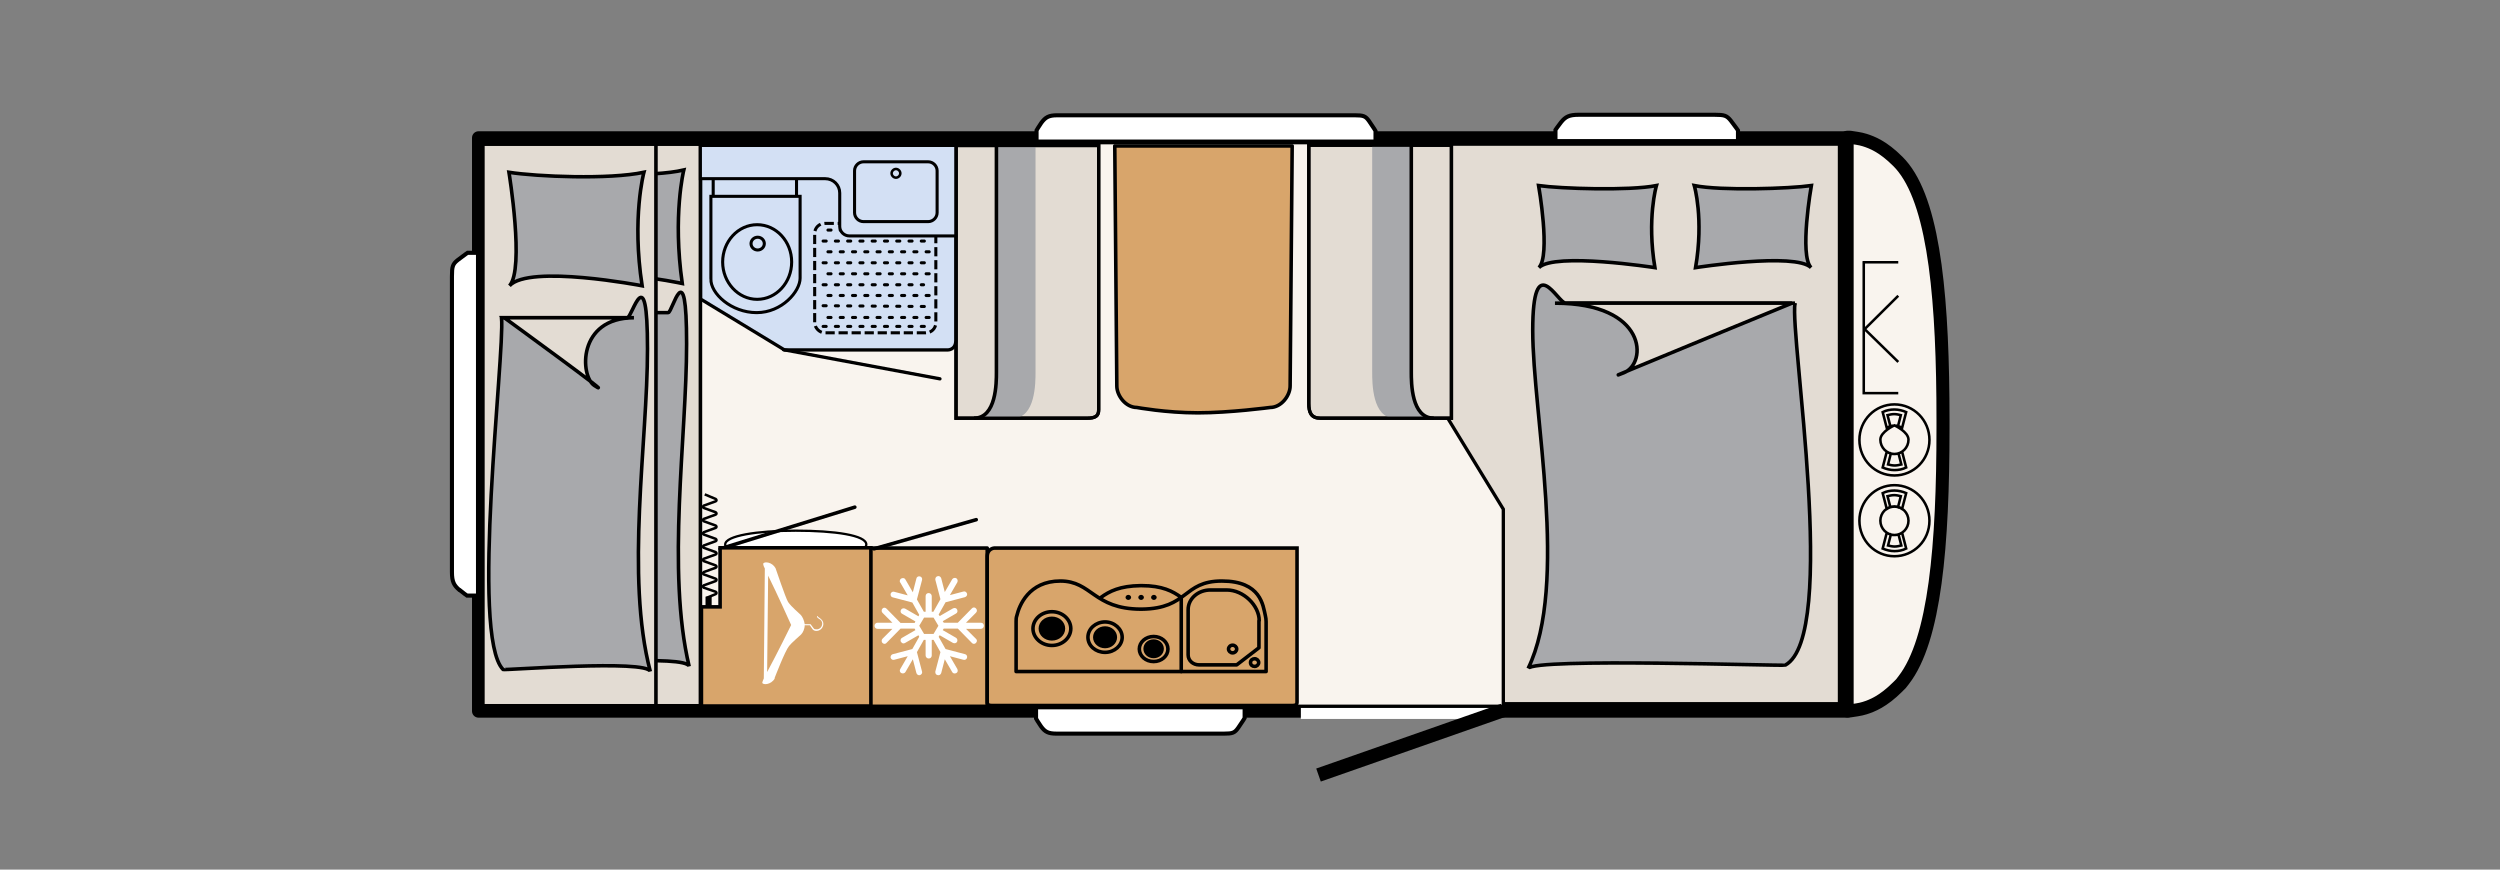 <?xml version="1.0" encoding="UTF-8"?>
<svg id="Ebene_1" xmlns="http://www.w3.org/2000/svg" xmlns:xlink="http://www.w3.org/1999/xlink" version="1.1" viewBox="0 0 978 340.2">
  <rect x="0" y="0" width="978" height="340.2" fill="#808080" stroke="none"/>
  <!-- Generator: Adobe Illustrator 29.2.1, SVG Export Plug-In . SVG Version: 2.1.0 Build 116)  -->
  <defs>
    <style>
      .st0, .st1, .st2, .st3, .st4, .st5, .st6, .st7, .st8, .st9, .st10, .st11, .st12, .st13, .st14, .st15, .st16, .st17, .st18, .st19, .st20, .st21, .st22, .st23, .st24 {
        fill: none;
      }

      .st1 {
        stroke-dasharray: 3.6 1.5 3.6 1.5;
      }

      .st1, .st2, .st3, .st4, .st5, .st6, .st7, .st8, .st9, .st10, .st11, .st12, .st13, .st14, .st15, .st16, .st18, .st19, .st20, .st21, .st22, .st23, .st24 {
        stroke: #000;
      }

      .st1, .st23 {
        stroke-width: 1.2px;
      }

      .st25 {
        fill: #709bd2;
      }

      .st2, .st19 {
        stroke-width: 1.3px;
      }

      .st3 {
        stroke-width: 1.3px;
      }

      .st4, .st20 {
        stroke-width: 1.4px;
      }

      .st5 {
        stroke-width: 1.4px;
      }

      .st6 {
        stroke-width: 1.4px;
      }

      .st26 {
        fill: #f9f4ee;
      }

      .st7 {
        stroke-width: 1.4px;
      }

      .st8 {
        stroke-width: 1.4px;
      }

      .st27 {
        fill: #fed16d;
      }

      .st28 {
        fill: #d3e0f4;
      }

      .st9 {
        stroke-width: 1.2px;
      }

      .st10 {
        stroke-width: .9px;
      }

      .st11 {
        stroke-width: .9px;
      }

      .st12 {
        stroke-width: 1px;
      }

      .st13 {
        stroke-width: 1px;
      }

      .st14 {
        stroke-width: 1px;
      }

      .st15 {
        stroke-width: 1.6px;
      }

      .st29 {
        fill: #d8a56b;
      }

      .st16 {
        stroke-width: 1.2px;
      }

      .st17 {
        stroke: #fff;
        stroke-width: 4.3px;
      }

      .st30 {
        fill: #fff;
      }

      .st18 {
        stroke-width: 1.4px;
      }

      .st18, .st19, .st20, .st21 {
        stroke-linejoin: round;
      }

      .st18, .st19, .st20, .st23 {
        stroke-linecap: round;
      }

      .st21 {
        stroke-linecap: square;
        stroke-width: 5.1px;
      }

      .st31 {
        fill: #a8a9ac;
      }

      .st22 {
        stroke-width: 2.4px;
      }

      .st23 {
        stroke-dasharray: 1.2 3.6 1.2 3.6;
      }

      .st32 {
        fill: #e3dcd3;
      }

      .st33 {
        clip-path: url(#clippath);
      }

      .st24 {
        stroke-width: 5.4px;
      }
    </style>
    <clipPath id="clippath">
      <rect class="st0" x="167.2" y="0" width="810.7" height="340.2"/>
    </clipPath>
  </defs>
  <rect class="st26" x="187.2" y="53.9" width="535.6" height="224.3"/>
  <rect class="st21" x="187.2" y="53.9" width="535.6" height="224.3"/>
  <g class="st33">
    <path class="st26" d="M723.8,278.1c1.2-.2,3.9-.5,5.7-1.1,2.8-.9,7.1-2.5,12.9-8.3,0,0,.1-.1.2-.2.7-.6,1.4-1.4,2.1-2.4,12.3-15.8,15.4-53,15.4-98.4h0c0-.7,0-1.2,0-1.8,0-.6,0-1.1,0-1.7h0c0-45.5-3.1-82.7-15.4-98.5-.7-.9-1.4-1.7-2.1-2.4,0,0-.1-.1-.2-.2-5.8-5.8-10.1-7.4-12.9-8.3-1.8-.6-4.5-.9-5.7-1.1-.8,0-1.2,0-1.2,0v14.6s0,0,0,0v97.6s0,97.6,0,97.6h0v14.6s.3,0,1.2,0"/>
    <path class="st21" d="M723.8,278.1c1.2-.2,3.9-.5,5.7-1.1,2.8-.9,7.1-2.5,12.9-8.3,0,0,.1-.1.2-.2.7-.6,1.4-1.4,2.1-2.4,12.3-15.8,15.4-53,15.4-98.4h0c0-.7,0-1.2,0-1.8,0-.6,0-1.1,0-1.7h0c0-45.5-3.1-82.7-15.4-98.5-.7-.9-1.4-1.7-2.1-2.4,0,0-.1-.1-.2-.2-5.8-5.8-10.1-7.4-12.9-8.3-1.8-.6-4.5-.9-5.7-1.1-.8,0-1.2,0-1.2,0v14.6s0,0,0,0v97.6s0,97.6,0,97.6h0v14.6s.3,0,1.2,0Z"/>
    <polygon class="st32" points="566.6 56.4 566.6 164 588.1 199.2 588.1 275.3 719.6 275.3 719.6 56.4 566.6 56.4"/>
    <polygon class="st3" points="566.6 56.4 566.6 164 588.1 199.2 588.1 275.3 719.6 275.3 719.6 56.4 566.6 56.4"/>
    <path class="st31" d="M708.6,72.6c-8.5,1.2-35.2,2.1-45.8,0,0,0,3.8,12.9.5,32.1,0,0,39.1-6.1,45.2,0-4.7-4.7.1-32.1.1-32.1"/>
    <path class="st8" d="M708.6,72.6c-8.5,1.2-35.2,2.1-45.8,0,0,0,3.8,12.9.5,32.1,0,0,39.1-6.1,45.2,0-4.7-4.7.1-32.1.1-32.1Z"/>
    <path class="st31" d="M702.2,118.6c-2.1,12.8,17.2,130.2-3.8,141.6-.7.4-98.5-2.9-100.6,1.3,16-32.9,1.8-99.9,1.8-132.2s9.8-10.7,12.9-10.7h89.7Z"/>
    <path class="st8" d="M702.2,118.6c-2.1,12.8,17.2,130.2-3.8,141.6-.7.4-98.5-2.9-100.6,1.3,16-32.9,1.8-99.9,1.8-132.2s9.8-10.7,12.9-10.7h89.7Z"/>
    <path class="st32" d="M608.3,118.6h92.7s-83.3,34.2-65.7,27.2c9.2-3.7,9.2-27.2-27-27.2"/>
    <path class="st7" d="M608.3,118.6h92.7s-83.3,34.2-65.7,27.2c9.2-3.7,9.2-27.2-27-27.2Z"/>
    <path class="st31" d="M601.9,72.6c8.6,1.2,35.4,2.1,46.1,0,0,0-3.8,12.9-.6,32.1,0,0-39.3-6.1-45.4,0,4.7-4.7-.1-32.1-.1-32.1"/>
    <path class="st8" d="M601.9,72.6c8.6,1.2,35.4,2.1,46.1,0,0,0-3.8,12.9-.6,32.1,0,0-39.3-6.1-45.4,0,4.7-4.7-.1-32.1-.1-32.1Z"/>
    <path class="st32" d="M512,56.8s0,96.7,0,101c0,3.6.9,5.8,4.6,5.8h51.2V56.8h-55.8Z"/>
    <path class="st3" d="M512,56.8s0,96.7,0,101c0,3.6.9,5.8,4.6,5.8h51.2V56.8h-55.8Z"/>
    <path class="st31" d="M536.8,56.9v88.7c0,4.1,0,18,8.8,18h15.2c-8.8,0-8.8-13.9-8.8-18V56.9h-15.3Z"/>
    <path class="st4" d="M560.9,163.6c-8.8,0-8.8-13.9-8.8-18V56.9"/>
    <path class="st3" d="M512,56.8s0,96.7,0,101c0,3.6.9,5.8,4.6,5.8h51.2V56.8h-55.8Z"/>
    <path class="st32" d="M429.8,56.9v103.4c0,2.4-1.2,3.3-4.6,3.3h-51.2V56.9h55.7Z"/>
    <path class="st3" d="M429.8,56.9v103.4c0,2.4-1.2,3.3-4.6,3.3h-51.2V56.9h55.7Z"/>
    <path class="st31" d="M405.1,56.9v88.7c0,4.1,0,18-8.8,18h-15.2c8.8,0,8.8-13.9,8.8-18V56.9h15.3Z"/>
    <path class="st4" d="M381,163.6c8.8,0,8.8-13.9,8.8-18V56.9"/>
    <path class="st3" d="M429.8,56.9v103.4c0,2.4-1.2,3.3-4.6,3.3h-51.2V56.9h55.7Z"/>
    <path class="st29" d="M436.1,57.1l.8,93.9c0,3.8,3.5,8.4,7.8,8.4,0,0,11.4,2.1,23.9,2.1s28.3-2.1,28.3-2.1c4.3,0,7.8-4.6,7.8-8.4l.8-93.9h-69.4Z"/>
    <path class="st18" d="M436.1,57.1l.8,93.9c0,3.8,3.5,8.4,7.8,8.4,0,0,11.4,2.1,23.9,2.1s28.3-2.1,28.3-2.1c4.3,0,7.8-4.6,7.8-8.4l.8-93.9h-69.4Z"/>
    <rect class="st32" x="212.1" y="56.4" width="61.9" height="219.7"/>
    <rect class="st5" x="212.1" y="56.4" width="61.9" height="219.7"/>
    <path class="st31" d="M219.5,66.5c9.9,1.7,35.6,2.9,48,0,0,0-4.4,17.8-.6,44.4,0,0-40.1-8.5-47.2,0,5.4-6.5-.2-44.4-.2-44.4"/>
    <path class="st8" d="M219.5,66.5c9.9,1.7,35.6,2.9,48,0,0,0-4.4,17.8-.6,44.4,0,0-40.1-8.5-47.2,0,5.4-6.5-.2-44.4-.2-44.4Z"/>
    <path class="st31" d="M216.8,122.3c1.2,14.5-11.2,124.5.5,137.6.4.4,51.2-4,52.3.8-8.9-37.4-1-89.6-1-126.2s-5.5-12.2-7.2-12.2h-44.6Z"/>
    <path class="st8" d="M216.8,122.3c1.2,14.5-11.2,124.5.5,137.6.4.4,51.2-4,52.3.8-8.9-37.4-1-89.6-1-126.2s-5.5-12.2-7.2-12.2h-44.6Z"/>
    <path class="st27" d="M257.9,122.3h-46s41.7,33.4,32,26.5c-5.1-3.6-6.1-26.5,14-26.5"/>
    <path class="st11" d="M257.9,122.3h-46s41.7,33.4,32,26.5c-5.1-3.6-6.1-26.5,14-26.5Z"/>
    <rect class="st32" x="188.9" y="56.4" width="67.7" height="219.7"/>
    <rect class="st5" x="188.9" y="56.4" width="67.7" height="219.7"/>
    <path class="st31" d="M199.1,67.4c10.9,1.7,39.2,2.9,52.8,0,0,0-4.8,17.8-.7,44.4,0,0-44.2-8.5-51.9,0,6-6.5-.2-44.4-.2-44.4"/>
    <path class="st8" d="M199.1,67.4c10.9,1.7,39.2,2.9,52.8,0,0,0-4.8,17.8-.7,44.4,0,0-44.2-8.5-51.9,0,6-6.5-.2-44.4-.2-44.4Z"/>
    <path class="st31" d="M196.2,124.3c1.3,14.5-12.3,124.5.6,137.6.4.4,56.3-4,57.6.8-9.8-37.4-1.1-89.6-1.1-126.2s-6-12.2-7.9-12.2h-49.1Z"/>
    <path class="st8" d="M196.2,124.3c1.3,14.5-12.3,124.5.6,137.6.4.4,56.3-4,57.6.8-9.8-37.4-1.1-89.6-1.1-126.2s-6-12.2-7.9-12.2h-49.1Z"/>
    <path class="st32" d="M247.9,124.3h-50.6s45.9,33.4,35.2,26.5c-5.6-3.6-6.7-26.5,15.5-26.5"/>
    <path class="st4" d="M247.9,124.3h-50.6s45.9,33.4,35.2,26.5c-5.6-3.6-6.7-26.5,15.5-26.5Z"/>
    <rect class="st29" x="340.3" y="214.4" width="45.9" height="61.9"/>
    <rect class="st20" x="340.3" y="214.4" width="45.9" height="61.9"/>
    <path class="st30" d="M365.2,239.3h-.7v-6.1c0-.6-.5-1.2-1.2-1.2s-1.2.5-1.2,1.2v6.1h-.7l-2.7-4.8,2-7.6c.2-.6-.2-1.3-.8-1.4-.6-.2-1.3.2-1.4.8l-1.4,5.4-2.9-5c-.3-.6-1-.7-1.6-.4-.4.2-.6.6-.6,1s0,.4.2.6l2.9,5-5.3-1.4c-.6-.2-1.2.2-1.4.8,0,0,0,.2,0,.3,0,.5.3,1,.9,1.1l7.6,2,2.7,4.8-.3.6-5.2-3c-.6-.3-1.3-.1-1.6.4-.1.2-.2.4-.2.6,0,.4.2.8.6,1l5.2,3-.3.6h-5.5l-5.5-5.6c-.5-.5-1.2-.5-1.6,0-.2.2-.3.5-.3.8s.1.6.3.8l3.9,3.9h-5.8c-.6,0-1.2.5-1.2,1.2s.5,1.2,1.2,1.2h5.8l-3.9,3.9c-.2.2-.3.5-.3.8s.1.6.3.8c.5.5,1.2.5,1.6,0l5.5-5.6h5.5l.3.6-5.2,3c-.4.2-.6.6-.6,1s0,.4.2.6c.3.6,1,.8,1.6.4l5.2-3,.3.6-2.7,4.8-7.6,2c-.5.1-.9.6-.9,1.1s0,.2,0,.3c.2.6.8,1,1.4.8l5.3-1.4-2.9,5c-.1.2-.2.4-.2.6,0,.4.2.8.6,1,.6.3,1.3.1,1.6-.4l2.9-5,1.4,5.4c.2.6.8,1,1.4.8.6-.2,1-.8.8-1.4l-2-7.6,2.7-4.8h.7v6.1c0,.6.5,1.2,1.2,1.2s1.2-.5,1.2-1.2v-6.1h.7l2.7,4.8-2,7.6c0,.1,0,.2,0,.3,0,.5.3,1,.9,1.1.6.2,1.2-.2,1.4-.8l1.4-5.4,2.9,5c.3.6,1,.7,1.6.4.6-.3.7-1,.4-1.6l-2.9-5,5.3,1.4c.6.2,1.3-.2,1.4-.8.2-.6-.2-1.3-.8-1.4l-7.6-2-2.7-4.8.4-.6,5.2,3c.6.3,1.3.1,1.6-.4.3-.6.1-1.3-.4-1.6l-5.2-3,.4-.6h5.5l5.5,5.6c.4.5,1.2.5,1.6,0,.5-.5.5-1.2,0-1.6l-3.9-3.9h5.8c.6,0,1.2-.5,1.2-1.2s-.5-1.2-1.2-1.2h-5.8l3.9-3.9c.5-.5.5-1.2,0-1.7-.4-.5-1.2-.5-1.6,0l-5.5,5.6h-5.5l-.4-.6,5.2-3c.6-.3.7-1,.4-1.6-.3-.6-1-.7-1.6-.4l-5.2,3-.4-.6,2.7-4.8,7.6-2c.6-.2,1-.8.8-1.4-.2-.6-.8-1-1.4-.8l-5.3,1.4,2.9-5c.3-.6.1-1.3-.4-1.6s-1.3-.1-1.6.4l-2.9,5-1.4-5.4c-.2-.6-.8-1-1.4-.8-.5.1-.9.6-.9,1.1s0,.2,0,.3l2,7.6-2.7,4.8ZM365.2,241.6l1.9,3.2-1.9,3.2h-3.7l-1.9-3.2,1.9-3.2h3.7Z"/>
    <path class="st29" d="M504.7,276c1.5,0,2.7.1,2.7-1.3v-60.3h-118.4s-2.8.1-2.8,3.4v56.9c0,1.4,1.2,1.3,2.7,1.3h115.7Z"/>
    <path class="st6" d="M504.7,276c1.5,0,2.7.1,2.7-1.3v-60.3h-118.4s-2.8.1-2.8,3.4v56.9c0,1.4,1.2,1.3,2.7,1.3h115.7Z"/>
    <path class="st30" d="M283.7,213c0-3.4,12.3-5.4,27.6-5.4s27.6,1.8,27.6,5.4-12.3,3.9-27.6,3.9-27.6.4-27.6-3.9"/>
    <path class="st10" d="M283.7,213c0-3.4,12.3-5.4,27.6-5.4s27.6,1.8,27.6,5.4-12.3,3.9-27.6,3.9-27.6.4-27.6-3.9Z"/>
    <line class="st29" x1="281.7" y1="214.7" x2="334.4" y2="198.4"/>
    <line class="st18" x1="281.7" y1="214.7" x2="334.4" y2="198.4"/>
    <line class="st29" x1="341.9" y1="214.7" x2="381.9" y2="203.3"/>
    <line class="st18" x1="341.9" y1="214.7" x2="381.9" y2="203.3"/>
    <line class="st22" x1="277.2" y1="241.1" x2="277.2" y2="233.4"/>
    <path class="st12" d="M276.4,233.9l3.6-1.5c.4-.2.4-.6,0-.9l-4.7-1.6c-.4-.3-.4-.7,0-.9l4.7-1.7c.4-.2.4-.7,0-.9l-4.7-1.7c-.4-.2-.4-.6,0-.9l4.7-1.7c.4-.2.4-.6,0-.9l-4.7-1.7c-.4-.2-.4-.7,0-.9l4.7-1.7c.4-.2.4-.6,0-.9l-4.7-1.7c-.4-.2-.4-.6,0-.9l4.7-1.7c.4-.2.4-.6,0-.9l-4.7-1.7c-.4-.2-.4-.6,0-.9l4.7-1.7c.4-.2.4-.6,0-.9l-4.7-1.7c-.4-.2-.4-.7,0-.9l4.7-1.7c.4-.2.4-.6,0-.9l-4.7-1.7c-.4-.2-.4-.6,0-.9l4.7-1.7c.4-.2.4-.6,0-.9l-4.3-1.8"/>
    <polygon class="st29" points="281.7 237.4 274.4 237.4 274.4 276.2 340.7 276.2 340.7 214.3 281.7 214.3 281.7 237.4"/>
    <polygon class="st4" points="281.7 237.4 274.4 237.4 274.4 276.2 340.7 276.2 340.7 214.3 281.7 214.3 281.7 237.4"/>
    <path class="st30" d="M303,265.3c.1-.2,4.1-10.7,5.7-12.6.9-1.2,4-3.8,4.7-4.5.7-.7,1.4-2.2,1.4-3.6s0,0,0,0h2c.2.3.7,1,1.1,1.6.4.5,1.1.7,1.8.6.9-.1,1.7-.7,2.1-1.5.8-1.7-.2-2.7-.6-3.1-.1-.1-.3-.2-.5-.4-.2-.2-.6-.4-.7-.5,0,0,0,0,0,0,0-.1,0-.2-.2-.3-.1,0-.2,0-.2.2,0,.3.3.6.8.9.2.1.4.2.5.3.5.4,1.1,1.3.5,2.6-.3.7-1,1.1-1.7,1.2-.6,0-1.2,0-1.4-.4-.5-.7-1.2-1.6-1.2-1.6,0,0-.1,0-.2,0h-2.1c-.2-1.5-.9-3-1.6-3.7-.8-.8-3.6-3.1-4.9-5-1-1.6-4.8-13-4.9-13.2-1.3-2.4-4.2-2.7-4.8-1.9-.1.2,0,.9.6,2l-.4,43c-.4.9-.6,1.5-.6,1.7.2.9,3.4.9,4.9-1.7M300.4,225c3.5,7,9.1,19.5,9.1,19.5,0,0-5.8,11.8-9.4,18.4l.4-37.9Z"/>
    <path class="st28" d="M373.9,57.2v76c0,3.8-3.2,3.7-3.2,3.7h-63.8l-32.8-19.9v-59.8s99.8,0,99.8,0Z"/>
    <path class="st2" d="M373.9,57.2v76c0,3.8-3.2,3.7-3.2,3.7h-63.8l-32.8-19.9v-59.8s99.8,0,99.8,0Z"/>
    <line class="st28" x1="306.5" y1="136.8" x2="367.7" y2="148.2"/>
    <line class="st19" x1="306.5" y1="136.8" x2="367.7" y2="148.2"/>
    <path class="st20" d="M430.7,233.7c3.3-2.4,7.4-4.5,15.5-4.6h.4c8.1,0,12.2,2.2,15.5,4.6M490,262.7h-92.5v-19.5c0-.8,0-1.6.3-2.4.9-3.8,4.6-13.5,17-13.5s12.9,10.9,31.4,11h.4c18.5-.2,16-11,31.4-11s16.1,9.7,17,13.5c.2.8.3,1.6.3,2.4v19.5h-92.5"/>
    <path class="st20" d="M411.5,252.5c4.1,0,7.4-3,7.4-6.6s-3.3-6.6-7.4-6.6-7.4,3-7.4,6.6,3.3,6.6,7.4,6.6Z"/>
    <path d="M411.5,249.9c2.5,0,4.5-1.8,4.5-4s-2-4-4.5-4-4.5,1.8-4.5,4,2,4,4.5,4"/>
    <path class="st20" d="M451.3,258.8c3.1,0,5.6-2.2,5.6-4.9s-2.5-4.9-5.6-4.9-5.6,2.2-5.6,4.9,2.5,4.9,5.6,4.9ZM411.5,249.9c2.5,0,4.5-1.8,4.5-4s-2-4-4.5-4-4.5,1.8-4.5,4,2,4,4.5,4Z"/>
    <path d="M451.3,256.8c1.8,0,3.3-1.3,3.3-3s-1.5-3-3.3-3-3.3,1.3-3.3,3,1.5,3,3.3,3"/>
    <path class="st20" d="M432.3,255.2c3.7,0,6.7-2.7,6.7-5.9s-3-6-6.7-6-6.7,2.7-6.7,6,3,5.9,6.7,5.9ZM451.3,256.8c1.8,0,3.3-1.3,3.3-3s-1.5-3-3.3-3-3.3,1.3-3.3,3,1.5,3,3.3,3Z"/>
    <path d="M432.3,252.9c2.2,0,4-1.6,4-3.6s-1.8-3.6-4-3.6-4,1.6-4,3.6,1.8,3.6,4,3.6"/>
    <path class="st20" d="M432.3,252.9c2.2,0,4-1.6,4-3.6s-1.8-3.6-4-3.6-4,1.6-4,3.6,1.8,3.6,4,3.6Z"/>
    <path d="M451.4,234.7c.6,0,1.1-.5,1.1-1s-.5-1-1.1-1-1.1.5-1.1,1,.5,1,1.1,1"/>
    <path d="M441.4,234.7c.6,0,1.1-.5,1.1-1s-.5-1-1.1-1-1.1.5-1.1,1,.5,1,1.1,1"/>
    <path d="M446.4,234.7c.6,0,1.1-.5,1.1-1s-.5-1-1.1-1-1.1.5-1.1,1,.5,1,1.1,1"/>
    <line class="st20" x1="462.1" y1="233.7" x2="462.1" y2="262.7"/>
    <path class="st20" d="M492.5,242.8v10.6l-8.7,6.7h-14.7c-2.4,0-4.3-1.7-4.3-3.9v-17.7c0-4.3,3.9-7.7,8.7-7.7h6.4c6.6,0,12.7,6.1,12.7,12Z"/>
    <path class="st20" d="M490.8,257.7c-.9,0-1.6.6-1.6,1.5s.7,1.5,1.6,1.5,1.6-.7,1.6-1.5-.7-1.5-1.6-1.5ZM482.2,252.4c-.9,0-1.6.7-1.6,1.5s.7,1.5,1.6,1.5,1.6-.7,1.6-1.5-.7-1.5-1.6-1.5Z"/>
    <rect class="st28" x="318.7" y="87.4" width="47.4" height="42.8" rx="3.9" ry="3.9"/>
    <rect class="st1" x="318.7" y="87.4" width="47.4" height="42.8" rx="3.9" ry="3.9"/>
    <path class="st23" d="M323.9,107.1h39.9M322,127.7h42.5M323.9,90h39.9M323.9,98.5h39.9M322,102.8h41.6M322,94.3h42.5M322,111.4h39.3M322,119.6l39.9.3M323.9,124.2h40.6M323.9,115.6h40.6"/>
    <line class="st25" x1="311.6" y1="83" x2="311.6" y2="62.4"/>
    <line class="st16" x1="311.6" y1="83" x2="311.6" y2="62.4"/>
    <line class="st25" x1="279" y1="83.6" x2="279" y2="62.4"/>
    <line class="st16" x1="279" y1="83.6" x2="279" y2="62.4"/>
    <path class="st28" d="M278.1,109.1c-.2,5.7,8,13.2,17.9,13.2s17-8.3,17-13.5v-32s-34.9,0-34.9,0v32.3Z"/>
    <path class="st16" d="M296.2,117.1c-7.4,0-13.5-6.6-13.5-14.6s6-14.6,13.5-14.6,13.5,6.6,13.5,14.6-6,14.6-13.5,14.6ZM278.1,109.1c-.2,5.7,8,13.2,17.9,13.2s17-8.3,17-13.5v-32s-34.9,0-34.9,0v32.3Z"/>
    <path class="st28" d="M296.4,97.8c-1.4,0-2.6-1.1-2.6-2.5s1.2-2.5,2.6-2.5,2.6,1.1,2.6,2.5-1.2,2.5-2.6,2.5"/>
    <path class="st16" d="M296.4,97.8c-1.4,0-2.6-1.1-2.6-2.5s1.2-2.5,2.6-2.5,2.6,1.1,2.6,2.5-1.2,2.5-2.6,2.5Z"/>
    <path class="st28" d="M373.9,56.9v35.4h-41.6c-2.1,0-3.8-1.7-3.8-3.7v-13.1c0-3.1-2.5-5.6-5.7-5.6h-48.8v-13h99.9Z"/>
    <path class="st9" d="M373.9,56.9v35.4h-41.6c-2.1,0-3.8-1.7-3.8-3.7v-13.1c0-3.1-2.5-5.6-5.7-5.6h-48.8v-13h99.9Z"/>
    <path class="st28" d="M366.6,66.8v16.4c0,1.9-1.6,3.5-3.5,3.5h-25.3c-1.9,0-3.5-1.6-3.5-3.5v-16.4c0-1.9,1.6-3.5,3.5-3.5h25.3c1.9,0,3.5,1.6,3.5,3.5"/>
    <path class="st9" d="M337.8,63.3h25.3c1.9,0,3.5,1.6,3.5,3.5v16.4c0,1.9-1.6,3.5-3.5,3.5h-25.3c-1.9,0-3.5-1.6-3.5-3.5v-16.4c0-1.9,1.6-3.5,3.5-3.5Z"/>
    <path class="st28" d="M350.5,69.5c-.9,0-1.7-.8-1.7-1.7s.8-1.7,1.7-1.7,1.7.8,1.7,1.7-.8,1.7-1.7,1.7"/>
    <path class="st13" d="M350.5,69.5c-.9,0-1.7-.8-1.7-1.7s.8-1.7,1.7-1.7,1.7.8,1.7,1.7-.8,1.7-1.7,1.7Z"/>
    <line class="st17" x1="508.9" y1="279.1" x2="586.6" y2="279.1"/>
    <line class="st24" x1="515.8" y1="303.2" x2="588" y2="277.9"/>
    <path class="st14" d="M742.6,141.6l-13.4-13.1M729.1,129.1l13.5-13.4M742.6,102.6h-13.9M742.6,153.8h-13.5s0-51.6,0-51.6M741.1,209.3c3,0,5.5-2.5,5.5-5.6s-2.5-5.6-5.5-5.6-5.5,2.5-5.5,5.6,2.5,5.6,5.5,5.6ZM741.1,209.3c-1.1,0-2.1-.3-3-.9l-1.6,6.2c1.4.6,3,1,4.6,1s3.2-.3,4.6-1l-1.6-6.2c-.9.6-1.9.9-3,.9ZM741.1,209.3c-.5,0-1,0-1.4-.2l-1.1,4.3c.8.2,1.7.4,2.6.4s1.7-.2,2.6-.4l-1.1-4.3c-.5.1-.9.2-1.4.2ZM741.1,198.2c1.1,0,2.1.3,3,.9l1.6-6.2c-1.4-.6-3-1-4.6-1s-3.2.3-4.6,1l1.6,6.2c.9-.6,1.9-.9,3-.9ZM741.1,198.2c.5,0,1,0,1.4.2l1.1-4.3c-.8-.2-1.7-.4-2.6-.4s-1.7.2-2.6.4l1.1,4.3c.5-.1.9-.2,1.4-.2ZM741.1,217.6c7.6,0,13.7-6.2,13.7-13.9s-6.1-13.9-13.7-13.9-13.7,6.2-13.7,13.9,6.1,13.9,13.7,13.9ZM741.1,177.6c3,0,5.5-2.5,5.5-5.6s-5.5-5.6-5.5-5.6c0,0-5.5,2.5-5.5,5.6s2.5,5.6,5.5,5.6ZM741.1,177.6c-1.1,0-2.1-.3-3-.9l-1.6,6.2c1.4.6,3,1,4.6,1s3.2-.3,4.6-1l-1.6-6.2c-.9.6-1.9.9-3,.9ZM741.1,177.6c-.5,0-1,0-1.4-.2l-1.1,4.3c.8.2,1.7.4,2.6.4s1.7-.2,2.6-.4l-1.1-4.3c-.5.1-.9.2-1.4.2ZM741.1,166.5c1.1,0,2.1.3,3,.9l1.6-6.2c-1.4-.6-3-1-4.6-1s-3.2.3-4.6,1l1.6,6.2c.9-.6,1.9-.9,3-.9ZM741.1,166.5c.5,0,1,0,1.4.2l1.1-4.3c-.8-.2-1.7-.4-2.6-.4s-1.7.2-2.6.4l1.1,4.3c.5-.1.9-.2,1.4-.2ZM741.1,186c7.6,0,13.7-6.2,13.7-13.9s-6.1-13.9-13.7-13.9-13.7,6.2-13.7,13.9,6.1,13.9,13.7,13.9Z"/>
    <path class="st30" d="M610.7,47.8c-1.1,1.4-2.2,3-2.2,3v4.4h71.4v-4.2s-.6-.9-2.8-3.8c-1.6-2-2.5-2.3-6.3-2.3h-53.2c-3.8,0-5.2.8-6.9,2.9"/>
    <path class="st15" d="M610.7,47.8c-1.1,1.4-2.2,3-2.2,3v4.4h71.4v-4.2s-.6-.9-2.8-3.8c-1.6-2-2.5-2.3-6.3-2.3h-53.2c-3.8,0-5.2.8-6.9,2.9Z"/>
    <path class="st30" d="M407.4,48c-1,1.4-1.9,3-1.9,3v4.4h132.6v-4.2s-.5-.9-2.5-3.8c-1.4-2-2.2-2.3-5.6-2.3h-116.4c-3.4,0-4.6.8-6.2,2.9"/>
    <path class="st15" d="M407.4,48c-1,1.4-1.9,3-1.9,3v4.4h132.6v-4.2s-.5-.9-2.5-3.8c-1.4-2-2.2-2.3-5.6-2.3h-116.4c-3.4,0-4.6.8-6.2,2.9Z"/>
    <path class="st30" d="M413.4,287h65.4c3.4,0,4.2-.3,5.6-2.3,2-2.9,2.5-3.8,2.5-3.8v-4.2s-81.6,0-81.6,0v4.4s.9,1.6,1.9,3c1.6,2.2,2.8,2.9,6.2,2.9"/>
    <path class="st15" d="M413.4,287h65.4c3.4,0,4.2-.3,5.6-2.3,2-2.9,2.5-3.8,2.5-3.8v-4.2s-81.6,0-81.6,0v4.4s.9,1.6,1.9,3c1.6,2.2,2.8,2.9,6.2,2.9Z"/>
    <path class="st30" d="M179.8,230.8c1.3,1.1,2.9,2.2,2.9,2.2h4.3V98.9h-4.1s-.9.6-3.8,2.8c-2,1.6-2.3,2.5-2.3,6.4v115.7c0,3.8.8,5.2,2.9,7"/>
    <path class="st15" d="M179.8,230.8c1.3,1.1,2.9,2.2,2.9,2.2h4.3V98.9h-4.1s-.9.6-3.8,2.8c-2,1.6-2.3,2.5-2.3,6.4v115.7c0,3.8.8,5.2,2.9,7Z"/>
  </g>
</svg>